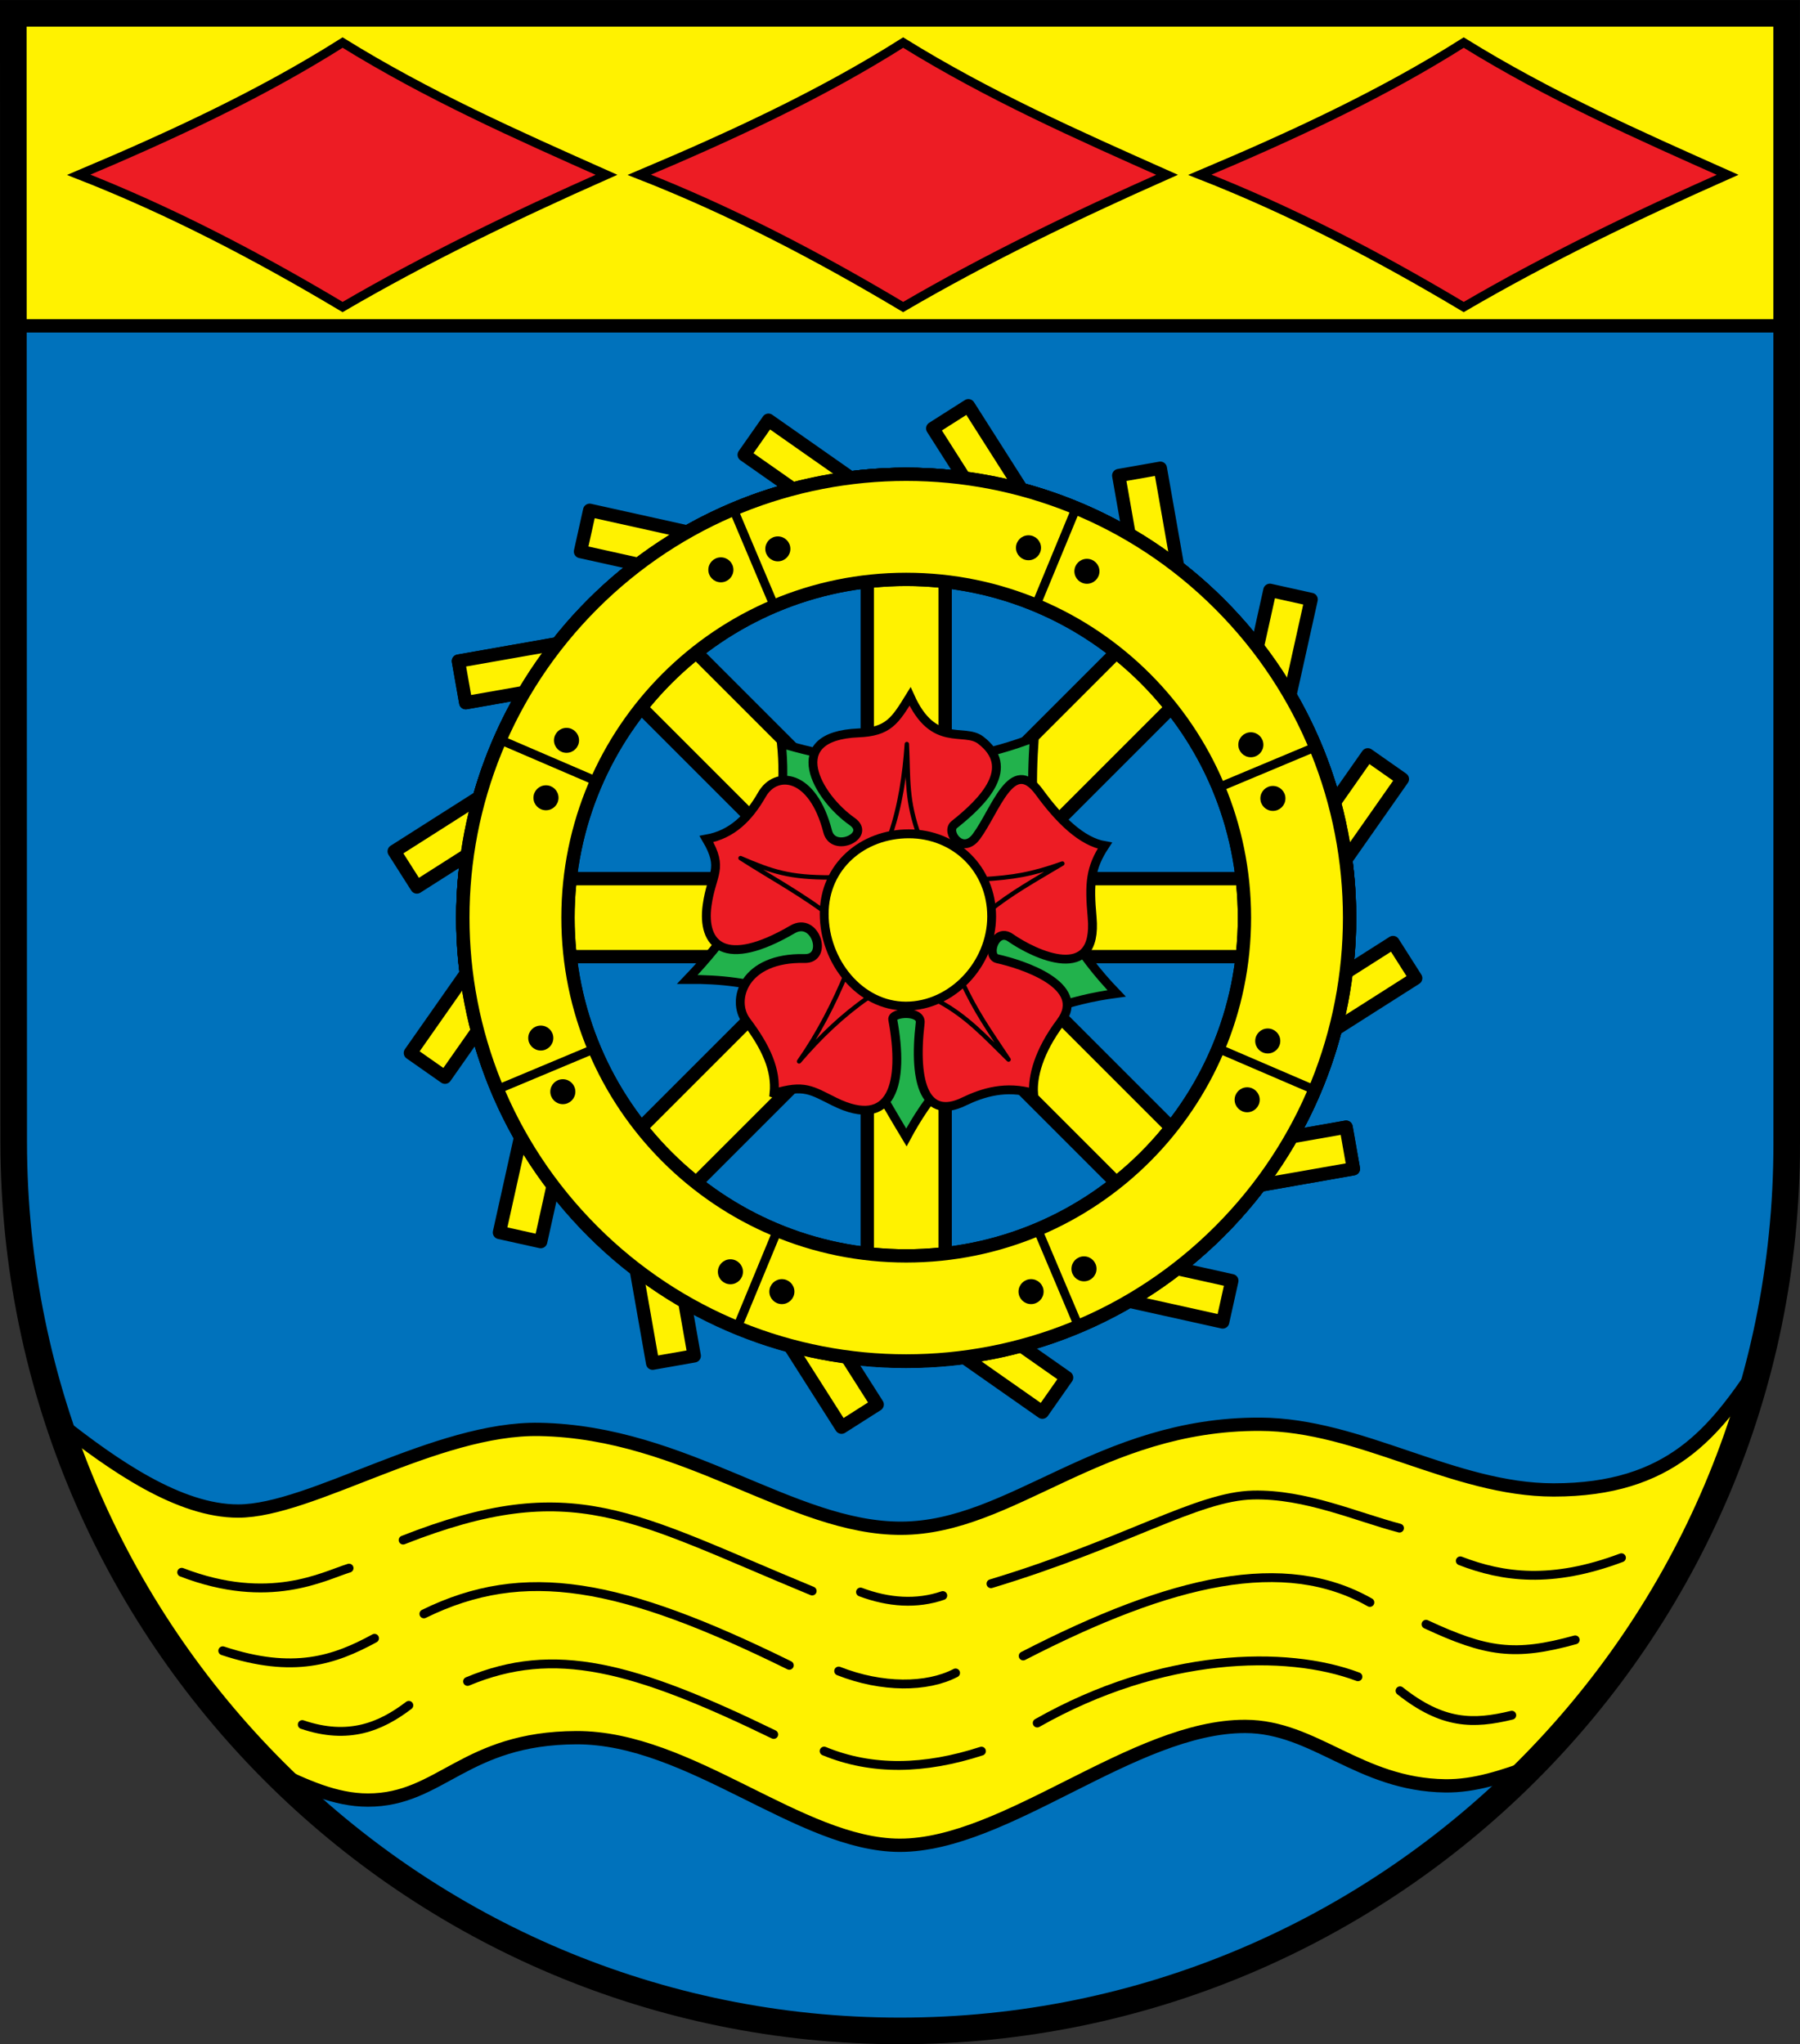 <?xml version="1.0" encoding="UTF-8" standalone="no"?>
<!-- Created with Inkscape (http://www.inkscape.org/) -->

<svg
   xmlns:dc="http://purl.org/dc/elements/1.1/"
   xmlns:cc="http://creativecommons.org/ns#"
   xmlns:rdf="http://www.w3.org/1999/02/22-rdf-syntax-ns#"
   xmlns:svg="http://www.w3.org/2000/svg"
   xmlns="http://www.w3.org/2000/svg"
   xmlns:sodipodi="http://sodipodi.sourceforge.net/DTD/sodipodi-0.dtd"
   xmlns:inkscape="http://www.inkscape.org/namespaces/inkscape"
   width="719.281"
   height="816.906"
   id="svg2"
   sodipodi:version="0.32"
   inkscape:version="0.48.2 r9819"
   sodipodi:docname="Gemeindewappen Willmenrod (fertig).svg"
   inkscape:output_extension="org.inkscape.output.svg.inkscape"
   version="1.0"
   style="display:inline">
  <rect width="100%" height="100%" fill="#333333" stroke="none"/>
  <defs
     id="defs4">
    <inkscape:perspective
       sodipodi:type="inkscape:persp3d"
       inkscape:vp_x="0 : 526.18109 : 1"
       inkscape:vp_y="0 : 1000 : 0"
       inkscape:vp_z="744.09448 : 526.18109 : 1"
       inkscape:persp3d-origin="372.04724 : 350.78739 : 1"
       id="perspective10" />
    <inkscape:perspective
       id="perspective2447"
       inkscape:persp3d-origin="372.04724 : 350.78739 : 1"
       inkscape:vp_z="744.09448 : 526.18109 : 1"
       inkscape:vp_y="0 : 1000 : 0"
       inkscape:vp_x="0 : 526.18109 : 1"
       sodipodi:type="inkscape:persp3d" />
    <inkscape:perspective
       id="perspective4411"
       inkscape:persp3d-origin="372.04724 : 350.78739 : 1"
       inkscape:vp_z="744.09448 : 526.18109 : 1"
       inkscape:vp_y="0 : 1000 : 0"
       inkscape:vp_x="0 : 526.18109 : 1"
       sodipodi:type="inkscape:persp3d" />
    <inkscape:perspective
       sodipodi:type="inkscape:persp3d"
       inkscape:vp_x="0 : 526.18109 : 1"
       inkscape:vp_y="0 : 1000 : 0"
       inkscape:vp_z="744.09448 : 526.18109 : 1"
       inkscape:persp3d-origin="372.04724 : 350.78739 : 1"
       id="perspective2393" />
    <inkscape:perspective
       sodipodi:type="inkscape:persp3d"
       inkscape:vp_x="0 : 526.18109 : 1"
       inkscape:vp_y="0 : 1000 : 0"
       inkscape:vp_z="744.09448 : 526.18109 : 1"
       inkscape:persp3d-origin="372.04724 : 350.78739 : 1"
       id="perspective2468" />
    <clipPath
       id="id0">
      <rect
         id="rect9"
         height="225.129"
         width="179.897"
         y="0"
         x="0" />
    </clipPath>
    <style
       id="style6"
       type="text/css">
   
    .str0 {stroke:#1F1A17;stroke-width:0.076;stroke-linecap:round;stroke-linejoin:round}
    .str7 {stroke:#0A0B0C;stroke-linecap:round;stroke-linejoin:round}
    .str6 {stroke:#1F1A17;stroke-linecap:round}
    .str5 {stroke:#1F1A17;stroke-linecap:round;stroke-linejoin:round}
    .str4 {stroke:#1F1A17;stroke-linecap:round;stroke-linejoin:round}
    .str2 {stroke:#1F1A17;stroke-width:2;stroke-linejoin:round}
    .str1 {stroke:#0A0B0C;stroke-width:2.5;stroke-linecap:round;stroke-linejoin:round}
    .str3 {stroke:#1F1A17;stroke-width:2.5}
    .fil3 {fill:none}
    .fil1 {fill:#00923F}
    .fil5 {fill:#1F1A17}
    .fil2 {fill:white}
    .fil4 {fill:blue}
    .fil0 {fill:#FFCC00}
   
  </style>
    <inkscape:perspective
       id="perspective48"
       inkscape:persp3d-origin="372.04724 : 350.78739 : 1"
       inkscape:vp_z="744.09448 : 526.18109 : 1"
       inkscape:vp_y="0 : 1000 : 0"
       inkscape:vp_x="0 : 526.18109 : 1"
       sodipodi:type="inkscape:persp3d" />
    <inkscape:perspective
       id="perspective2483"
       inkscape:persp3d-origin="372.04724 : 350.78739 : 1"
       inkscape:vp_z="744.09448 : 526.18109 : 1"
       inkscape:vp_y="0 : 1000 : 0"
       inkscape:vp_x="0 : 526.18109 : 1"
       sodipodi:type="inkscape:persp3d" />
    <inkscape:perspective
       id="perspective2502"
       inkscape:persp3d-origin="372.04724 : 350.78739 : 1"
       inkscape:vp_z="744.09448 : 526.18109 : 1"
       inkscape:vp_y="0 : 1000 : 0"
       inkscape:vp_x="0 : 526.18109 : 1"
       sodipodi:type="inkscape:persp3d" />
    <inkscape:perspective
       id="perspective2480"
       inkscape:persp3d-origin="372.04724 : 350.78739 : 1"
       inkscape:vp_z="744.09448 : 526.18109 : 1"
       inkscape:vp_y="0 : 1000 : 0"
       inkscape:vp_x="0 : 526.18109 : 1"
       sodipodi:type="inkscape:persp3d" />
    <inkscape:perspective
       id="perspective3328"
       inkscape:persp3d-origin="372.04724 : 350.78739 : 1"
       inkscape:vp_z="744.09448 : 526.18109 : 1"
       inkscape:vp_y="0 : 1000 : 0"
       inkscape:vp_x="0 : 526.18109 : 1"
       sodipodi:type="inkscape:persp3d" />
    <inkscape:perspective
       id="perspective2531"
       inkscape:persp3d-origin="372.04724 : 350.78739 : 1"
       inkscape:vp_z="744.09448 : 526.18109 : 1"
       inkscape:vp_y="0 : 1000 : 0"
       inkscape:vp_x="0 : 526.18109 : 1"
       sodipodi:type="inkscape:persp3d" />
    <style
       id="style15"
       type="text/css">
  .Rand2 { stroke: #202020; stroke-width:30; }
  .Rand4 { stroke: #202020; stroke-width:60; }
  .Rand6 { stroke: #202020; stroke-width:90; }
  .Gold4 { stroke: #ffef00; stroke-width:60; }
  .Schwarz { fill: #000000; }
  .Blau { fill: #0000ff; }
  .Gold { fill: #ffef00; }
  .Silber { fill: #ffffff; }
  </style>
    <clipPath
       id="clippath">
      <path
         id="path13"
         d="m 360,4140 c 0,1789.403 1450.597,3240 3240,3240 1789.403,0 3240,-1450.597 3240,-3240 l 0,-3870 -6480,0 0,3870 z"
         inkscape:connector-curvature="0" />
    </clipPath>
    <clipPath
       id="krone">
      <path
         d="m 3600,720 c -15,75 -30,150 -60,210 -30,60 -75,105 -135,135 -60,30 -135,45 -135,67 0,23 75,53 128,106 52,52 82,127 97,270 15,142 15,352 15,510 0,157 0,262 -15,330 -15,67 -45,97 -217,112 -173,15 -488,15 -660,15 -173,0 -203,0 -233,-15 -30,-15 -60,-45 -113,-112 -52,-68 -127,-173 -172,-240 -45,-68 -60,-98 -38,-158 23,-60 83,-150 113,-202 30,-53 30,-68 23,-68 -8,0 -23,15 -68,45 -45,30 -120,75 -180,97 -60,23 -105,23 -158,0 -52,-22 -112,-67 -164,-90 -53,-22 -98,-22 -90,0 7,23 67,68 164,150 98,83 233,203 353,353 120,150 225,330 315,495 90,165 165,315 202,405 38,90 38,120 53,135 15,15 45,15 157,0 113,-15 308,-45 458,-60 150,-15 255,-15 360,-15 105,0 210,0 360,15 150,15 345,45 458,60 112,15 142,15 157,0 15,-15 15,-45 53,-135 37,-90 112,-240 202,-405 90,-165 195,-345 315,-495 120,-150 255,-270 353,-353 97,-82 157,-127 164,-150 8,-22 -37,-22 -90,0 -52,23 -112,68 -164,90 -53,23 -98,23 -158,0 -60,-22 -135,-67 -180,-97 -45,-30 -60,-45 -68,-45 -7,0 -7,15 23,68 30,52 90,142 113,202 22,60 7,90 -38,158 -45,67 -120,172 -172,240 -53,67 -83,97 -113,112 -30,15 -60,15 -233,15 -172,0 -487,0 -660,-15 -172,-15 -202,-45 -217,-112 -15,-68 -15,-173 -15,-330 0,-158 0,-368 15,-510 15,-143 45,-218 97,-270 53,-53 128,-83 128,-106 0,-22 -75,-37 -135,-67 -60,-30 -105,-75 -135,-135 -30,-60 -45,-135 -60,-210 z"
         id="krone1c-1"
         inkscape:connector-curvature="0" />
    </clipPath>
    <inkscape:perspective
       id="perspective99"
       inkscape:persp3d-origin="219 : 160 : 1"
       inkscape:vp_z="438 : 240 : 1"
       inkscape:vp_y="0 : 1000 : 0"
       inkscape:vp_x="0 : 240 : 1"
       sodipodi:type="inkscape:persp3d" />
    <style
       id="style3521"
       type="text/css">
  .Rand2 { stroke: #202020; stroke-width:30; }
  .Rand4 { stroke: #202020; stroke-width:60; }
  .Rand6 { stroke: #202020; stroke-width:90; }
  .Gold4 { stroke: #ffef00; stroke-width:60; }
  .Schwarz { fill: #000000; }
  .Blau { fill: #0000ff; }
  .Gold { fill: #ffef00; }
  .Silber { fill: #ffffff; }
  </style>
    <clipPath
       id="clipPath3517">
      <path
         id="path3519"
         d="m 360,4140 c 0,1789.403 1450.597,3240 3240,3240 1789.403,0 3240,-1450.597 3240,-3240 l 0,-3870 -6480,0 0,3870 z"
         inkscape:connector-curvature="0" />
    </clipPath>
    <clipPath
       id="clipPath3513">
      <path
         d="m 3600,720 c -15,75 -30,150 -60,210 -30,60 -75,105 -135,135 -60,30 -135,45 -135,67 0,23 75,53 128,106 52,52 82,127 97,270 15,142 15,352 15,510 0,157 0,262 -15,330 -15,67 -45,97 -217,112 -173,15 -488,15 -660,15 -173,0 -203,0 -233,-15 -30,-15 -60,-45 -113,-112 -52,-68 -127,-173 -172,-240 -45,-68 -60,-98 -38,-158 23,-60 83,-150 113,-202 30,-53 30,-68 23,-68 -8,0 -23,15 -68,45 -45,30 -120,75 -180,97 -60,23 -105,23 -158,0 -52,-22 -112,-67 -164,-90 -53,-22 -98,-22 -90,0 7,23 67,68 164,150 98,83 233,203 353,353 120,150 225,330 315,495 90,165 165,315 202,405 38,90 38,120 53,135 15,15 45,15 157,0 113,-15 308,-45 458,-60 150,-15 255,-15 360,-15 105,0 210,0 360,15 150,15 345,45 458,60 112,15 142,15 157,0 15,-15 15,-45 53,-135 37,-90 112,-240 202,-405 90,-165 195,-345 315,-495 120,-150 255,-270 353,-353 97,-82 157,-127 164,-150 8,-22 -37,-22 -90,0 -52,23 -112,68 -164,90 -53,23 -98,23 -158,0 -60,-22 -135,-67 -180,-97 -45,-30 -60,-45 -68,-45 -7,0 -7,15 23,68 30,52 90,142 113,202 22,60 7,90 -38,158 -45,67 -120,172 -172,240 -53,67 -83,97 -113,112 -30,15 -60,15 -233,15 -172,0 -487,0 -660,-15 -172,-15 -202,-45 -217,-112 -15,-68 -15,-173 -15,-330 0,-158 0,-368 15,-510 15,-143 45,-218 97,-270 53,-53 128,-83 128,-106 0,-22 -75,-37 -135,-67 -60,-30 -105,-75 -135,-135 -30,-60 -45,-135 -60,-210 z"
         id="path3515"
         inkscape:connector-curvature="0" />
    </clipPath>
    <inkscape:perspective
       id="perspective3511"
       inkscape:persp3d-origin="219 : 160 : 1"
       inkscape:vp_z="438 : 240 : 1"
       inkscape:vp_y="0 : 1000 : 0"
       inkscape:vp_x="0 : 240 : 1"
       sodipodi:type="inkscape:persp3d" />
    <inkscape:perspective
       id="perspective2748"
       inkscape:persp3d-origin="372.04724 : 350.78739 : 1"
       inkscape:vp_z="744.09448 : 526.18109 : 1"
       inkscape:vp_y="0 : 1000 : 0"
       inkscape:vp_x="0 : 526.18109 : 1"
       sodipodi:type="inkscape:persp3d" />
    <inkscape:perspective
       id="perspective2621"
       inkscape:persp3d-origin="372.04724 : 350.78739 : 1"
       inkscape:vp_z="744.09448 : 526.18109 : 1"
       inkscape:vp_y="0 : 1000 : 0"
       inkscape:vp_x="0 : 526.18109 : 1"
       sodipodi:type="inkscape:persp3d" />
    <inkscape:perspective
       id="perspective3295"
       inkscape:persp3d-origin="372.04724 : 350.78739 : 1"
       inkscape:vp_z="744.09448 : 526.18109 : 1"
       inkscape:vp_y="0 : 1000 : 0"
       inkscape:vp_x="0 : 526.18109 : 1"
       sodipodi:type="inkscape:persp3d" />
    <inkscape:perspective
       id="perspective3282"
       inkscape:persp3d-origin="372.04724 : 350.78739 : 1"
       inkscape:vp_z="744.09448 : 526.18109 : 1"
       inkscape:vp_y="0 : 1000 : 0"
       inkscape:vp_x="0 : 526.18109 : 1"
       sodipodi:type="inkscape:persp3d" />
  </defs>
  <sodipodi:namedview
     id="base"
     pagecolor="#ffffff"
     bordercolor="#666666"
     borderopacity="1.0"
     inkscape:pageopacity="0.0"
     inkscape:pageshadow="2"
     inkscape:zoom="0.60183554"
     inkscape:cx="952.67764"
     inkscape:cy="413.34927"
     inkscape:document-units="px"
     inkscape:current-layer="layer4"
     showgrid="true"
     inkscape:window-width="1920"
     inkscape:window-height="1032"
     inkscape:window-x="-4"
     inkscape:window-y="-4"
     inkscape:snap-global="false"
     showguides="true"
     inkscape:guide-bbox="true"
     objecttolerance="20"
     gridtolerance="20"
     guidetolerance="20"
     inkscape:snap-intersection-grid-guide="false"
     inkscape:snap-center="true"
     inkscape:window-maximized="1"
     units="mm"
     fit-margin-top="0"
     fit-margin-left="0"
     fit-margin-right="0"
     fit-margin-bottom="0" />
  <g
     inkscape:groupmode="layer"
     id="layer5"
     inkscape:label="Schildfüllung"
     style="display:inline"
     transform="translate(5.312,-72.625)" />
  <g
     inkscape:groupmode="layer"
     id="layer3"
     inkscape:label="Ebene 1"
     style="display:inline"
     transform="translate(-44.486,-114.193)">
    <path
       id="path3364"
       style="fill:#ff0000;fill-opacity:1;fill-rule:nonzero;stroke:none;display:inline"
       d=""
       sodipodi:nodetypes="cc"
       inkscape:connector-curvature="0" />
    <path
       style="fill:none;stroke:#000000;stroke-width:3.543;stroke-linecap:round;stroke-linejoin:round;stroke-miterlimit:4;stroke-opacity:1;stroke-dasharray:none;display:inline"
       id="path3329"
       sodipodi:nodetypes="cc"
       d=""
       inkscape:connector-curvature="0" />
    <path
       style="fill:none;stroke:#ff0000;stroke-width:1.772;stroke-linecap:round;stroke-linejoin:round;stroke-miterlimit:4;stroke-opacity:1;stroke-dasharray:none;display:inline"
       id="path3430"
       sodipodi:nodetypes="cc"
       d=""
       inkscape:connector-curvature="0" />
    <path
       style="fill:none;stroke:#00ff00;stroke-width:3.543;stroke-linecap:round;stroke-linejoin:round;stroke-miterlimit:4;stroke-opacity:1;stroke-dasharray:none;display:inline"
       id="path3460"
       sodipodi:nodetypes="cz"
       d=""
       inkscape:connector-curvature="0" />
    <path
       style="fill:none;stroke:#00ff00;stroke-width:3.543;stroke-linecap:round;stroke-linejoin:round;stroke-miterlimit:4;stroke-opacity:1;stroke-dasharray:none;display:inline"
       id="path3497"
       sodipodi:nodetypes="cc"
       d=""
       inkscape:connector-curvature="0" />
    <path
       style="fill:none;stroke:#00ff00;stroke-width:3.543;stroke-linecap:round;stroke-linejoin:round;stroke-miterlimit:4;stroke-opacity:1;stroke-dasharray:none;display:inline"
       id="path3499"
       sodipodi:nodetypes="cc"
       d=""
       inkscape:connector-curvature="0" />
    <path
       style="fill:none;stroke:#00ff00;stroke-width:3.543;stroke-linecap:round;stroke-linejoin:round;stroke-miterlimit:4;stroke-opacity:1;stroke-dasharray:none;display:inline"
       id="path3501"
       sodipodi:nodetypes="cc"
       d=""
       inkscape:connector-curvature="0" />
    <path
       style="fill:none;stroke:#00ff00;stroke-width:3.543;stroke-linecap:round;stroke-linejoin:round;stroke-miterlimit:4;stroke-opacity:1;stroke-dasharray:none;display:inline"
       id="path3503"
       sodipodi:nodetypes="cc"
       d=""
       inkscape:connector-curvature="0" />
    <path
       style="fill:none;stroke:#00ff00;stroke-width:3.543;stroke-linecap:round;stroke-linejoin:round;stroke-miterlimit:4;stroke-opacity:1;stroke-dasharray:none;display:inline"
       id="path3505"
       sodipodi:nodetypes="cc"
       d=""
       inkscape:connector-curvature="0" />
    <path
       style="fill:none;stroke:#00ff00;stroke-width:3.543;stroke-linecap:round;stroke-linejoin:round;stroke-miterlimit:4;stroke-opacity:1;stroke-dasharray:none;display:inline"
       id="path3507"
       sodipodi:nodetypes="cc"
       d=""
       inkscape:connector-curvature="0" />
    <path
       style="fill:none;stroke:#00ff00;stroke-width:3.543;stroke-linecap:round;stroke-linejoin:round;stroke-miterlimit:4;stroke-opacity:1;stroke-dasharray:none;display:inline"
       id="path3509"
       sodipodi:nodetypes="cc"
       d=""
       inkscape:connector-curvature="0" />
    <path
       style="fill:none;stroke:#00ff00;stroke-width:3.543;stroke-linecap:round;stroke-linejoin:round;stroke-miterlimit:4;stroke-opacity:1;stroke-dasharray:none;display:inline"
       id="path3511"
       sodipodi:nodetypes="cc"
       d=""
       inkscape:connector-curvature="0" />
    <path
       style="fill:none;stroke:#00ff00;stroke-width:3.543;stroke-linecap:round;stroke-linejoin:round;stroke-miterlimit:4;stroke-opacity:1;stroke-dasharray:none;display:inline"
       id="path3513"
       sodipodi:nodetypes="cc"
       d=""
       inkscape:connector-curvature="0" />
    <path
       style="fill:none;stroke:#00ff00;stroke-width:3.543;stroke-linecap:round;stroke-linejoin:round;stroke-miterlimit:4;stroke-opacity:1;stroke-dasharray:none;display:inline"
       id="path3516"
       sodipodi:nodetypes="cc"
       d=""
       inkscape:connector-curvature="0" />
    <path
       style="fill:none;stroke:#00ff00;stroke-width:3.543;stroke-linecap:round;stroke-linejoin:round;stroke-miterlimit:4;stroke-opacity:1;stroke-dasharray:none;display:inline"
       id="path3518"
       sodipodi:nodetypes="cc"
       d=""
       inkscape:connector-curvature="0" />
    <path
       style="fill:none;stroke:#00ff00;stroke-width:3.543;stroke-linecap:round;stroke-linejoin:round;stroke-miterlimit:4;stroke-opacity:1;stroke-dasharray:none;display:inline"
       id="path3520"
       sodipodi:nodetypes="cc"
       d=""
       inkscape:connector-curvature="0" />
    <path
       style="fill:none;stroke:#00ff00;stroke-width:3.543;stroke-linecap:round;stroke-linejoin:round;stroke-miterlimit:4;stroke-opacity:1;stroke-dasharray:none;display:inline"
       id="path3522"
       sodipodi:nodetypes="cc"
       d=""
       inkscape:connector-curvature="0" />
    <path
       style="fill:none;stroke:#00ff00;stroke-width:3.543;stroke-linecap:round;stroke-linejoin:round;stroke-miterlimit:4;stroke-opacity:1;stroke-dasharray:none;display:inline"
       id="path3524"
       sodipodi:nodetypes="cc"
       d=""
       inkscape:connector-curvature="0" />
    <path
       style="fill:none;stroke:#00ff00;stroke-width:3.543;stroke-linecap:round;stroke-linejoin:round;stroke-miterlimit:4;stroke-opacity:1;stroke-dasharray:none;display:inline"
       id="path3526"
       sodipodi:nodetypes="cc"
       d=""
       inkscape:connector-curvature="0" />
    <path
       style="fill:none;stroke:#00ff00;stroke-width:3.543;stroke-linecap:round;stroke-linejoin:round;stroke-miterlimit:4;stroke-opacity:1;stroke-dasharray:none;display:inline"
       id="path3528"
       sodipodi:nodetypes="cc"
       d=""
       inkscape:connector-curvature="0" />
    <path
       style="fill:none;stroke:#000000;stroke-width:2.48;stroke-linecap:round;stroke-linejoin:round;stroke-miterlimit:4;stroke-opacity:1;stroke-dasharray:none;display:inline"
       id="path3477"
       sodipodi:nodetypes="cc"
       d=""
       inkscape:connector-curvature="0" />
  </g>
  <g
     inkscape:groupmode="layer"
     id="layer6"
     inkscape:label="Ebene"
     style="display:inline"
     transform="translate(5.312,-72.625)" />
  <g
     inkscape:groupmode="layer"
     id="layer4"
     inkscape:label="Rahmen"
     style="display:inline"
     transform="translate(5.312,-72.625)">
    <g
       id="g4130">
      <path
         inkscape:connector-curvature="0"
         id="path3833"
         d="m 0,202.844 0,326.875 C -1.3661153e-5,726.656 158.842,884.062 354.344,884.062 c 195.501,0 354.37,-159.462 354.344,-354.344 l -0.031,-326.875 -708.656,0 z"
         style="fill:#0072bc;fill-opacity:1;fill-rule:nonzero;stroke:none;display:inline" />
      <path
         inkscape:connector-curvature="0"
         id="path3264"
         d="m 0,202.844 708.656,0 L 708.625,77.938 0,77.938 0,202.844 z"
         style="fill:#fff200;fill-opacity:1;fill-rule:nonzero;stroke:none;display:inline" />
      <path
         sodipodi:nodetypes="ccccc"
         inkscape:connector-curvature="0"
         id="path3839"
         d="m 75.958,184.044 c 37.116,-15.644 73.146,-32.374 105.435,-52.845 34.086,21.146 69.77,36.965 105.435,52.845 -37.056,16.421 -72.689,33.73 -105.435,52.845 C 147.451,216.629 112.596,198.376 75.958,184.044 z"
         style="fill:#ed1c24;fill-opacity:1;stroke:#000000;stroke-width:3.543;stroke-linecap:butt;stroke-linejoin:miter;stroke-miterlimit:4;stroke-opacity:1;stroke-dasharray:none;display:inline"
         transform="translate(-49.798,-41.568)" />
      <path
         style="fill:#ed1c24;fill-opacity:1;stroke:#000000;stroke-width:3.543;stroke-linecap:butt;stroke-linejoin:miter;stroke-miterlimit:4;stroke-opacity:1;stroke-dasharray:none;display:inline"
         d="m 299.958,184.044 c 37.116,-15.644 73.146,-32.374 105.435,-52.845 34.086,21.146 69.77,36.965 105.435,52.845 -37.056,16.421 -72.689,33.73 -105.435,52.845 -33.943,-20.259 -68.798,-38.512 -105.435,-52.845 z"
         id="path3841"
         inkscape:connector-curvature="0"
         sodipodi:nodetypes="ccccc"
         transform="translate(-49.798,-41.568)" />
      <path
         sodipodi:nodetypes="ccccc"
         inkscape:connector-curvature="0"
         id="path3843"
         d="m 523.958,184.044 c 37.116,-15.644 73.146,-32.374 105.435,-52.845 34.086,21.146 69.77,36.965 105.435,52.845 -37.056,16.421 -72.689,33.73 -105.435,52.845 -33.943,-20.259 -68.798,-38.512 -105.435,-52.845 z"
         style="fill:#ed1c24;fill-opacity:1;stroke:#000000;stroke-width:3.543;stroke-linecap:butt;stroke-linejoin:miter;stroke-miterlimit:4;stroke-opacity:1;stroke-dasharray:none;display:inline"
         transform="translate(-49.798,-41.568)" />
      <path
         inkscape:connector-curvature="0"
         id="rect3845"
         d="m 697.562,618.281 c -17.785,26.542 -35.151,49.751 -82.031,49.75 -40.084,-6.7e-4 -77.291,-26.116 -117.375,-26.25 -64.116,-0.214 -99.146,41.418 -143.312,41.562 -43.768,0.143 -86.075,-38.386 -144.531,-39.5 -41.229,-0.786 -91.345,32.611 -120.438,32.625 -23.564,0.012 -49.538,-18.019 -71.75,-35.531 17.591,53.205 47.354,100.736 85.938,139.375 12.257,5.912 24.571,11.658 37.656,11.656 29.132,-0.004 38.467,-24.785 83.312,-24.938 45.386,-0.155 89.383,42.951 129.188,43 42.517,0.052 93.563,-47.643 138.125,-47.5 27.768,0.089 45.477,23.28 79.844,23.75 11.863,0.162 23.244,-3.767 34.625,-7.875 43.1,-43.754 74.966,-98.684 90.75,-160.125 z"
         style="fill:#fff200;fill-opacity:1;stroke:#000000;stroke-width:5.315;stroke-linecap:round;stroke-linejoin:round;stroke-miterlimit:4;stroke-opacity:1;stroke-dasharray:none;display:inline" />
      <path
         sodipodi:nodetypes="cc"
         inkscape:connector-curvature="0"
         id="path3851"
         d="m 117.093,742.505 c 35.101,13.5 56.702,1.454 66.879,-1.662"
         style="fill:none;stroke:#000000;stroke-width:3.543;stroke-linecap:round;stroke-linejoin:miter;stroke-miterlimit:4;stroke-opacity:1;stroke-dasharray:none;display:inline"
         transform="translate(-49.798,-41.568)" />
      <path
         sodipodi:nodetypes="cc"
         style="fill:none;stroke:#000000;stroke-width:3.543;stroke-linecap:round;stroke-linejoin:miter;stroke-miterlimit:4;stroke-opacity:1;stroke-dasharray:none;display:inline"
         d="m 133.501,773.867 c 28.247,9.346 44.655,3.739 60.648,-4.985"
         id="path3853"
         inkscape:connector-curvature="0"
         transform="translate(-49.798,-41.568)" />
      <path
         sodipodi:nodetypes="cc"
         inkscape:connector-curvature="0"
         id="path3855"
         d="m 165.278,803.36 c 18.438,6.255 31.286,0.901 42.578,-7.685"
         style="fill:none;stroke:#000000;stroke-width:3.543;stroke-linecap:round;stroke-linejoin:miter;stroke-miterlimit:4;stroke-opacity:1;stroke-dasharray:none;display:inline"
         transform="translate(-49.798,-41.568)" />
      <path
         sodipodi:nodetypes="cc"
         style="fill:none;stroke:#000000;stroke-width:3.543;stroke-linecap:round;stroke-linejoin:miter;stroke-miterlimit:4;stroke-opacity:1;stroke-dasharray:none;display:inline"
         d="m 231.326,786.122 c 34.628,-14.463 66.066,-6.133 122.334,21.185"
         id="path3857"
         inkscape:connector-curvature="0"
         transform="translate(-49.798,-41.568)" />
      <path
         sodipodi:nodetypes="cc"
         inkscape:connector-curvature="0"
         id="path3859"
         d="m 213.88,759.121 c 40.248,-19.753 78.787,-12.536 146.012,20.562"
         style="fill:none;stroke:#000000;stroke-width:3.543;stroke-linecap:round;stroke-linejoin:miter;stroke-miterlimit:4;stroke-opacity:1;stroke-dasharray:none;display:inline"
         transform="translate(-49.798,-41.568)" />
      <path
         sodipodi:nodetypes="cc"
         style="fill:none;stroke:#000000;stroke-width:3.543;stroke-linecap:round;stroke-linejoin:miter;stroke-miterlimit:4;stroke-opacity:1;stroke-dasharray:none;display:inline"
         d="m 205.572,729.628 c 68.125,-26.793 91.387,-9.346 163.458,20.354"
         id="path3861"
         inkscape:connector-curvature="0"
         transform="translate(-49.798,-41.568)" />
      <path
         sodipodi:nodetypes="cc"
         inkscape:connector-curvature="0"
         id="path3863"
         d="m 388.346,750.397 c 11.28,4.237 22.474,4.977 32.877,1.408"
         style="fill:none;stroke:#000000;stroke-width:3.543;stroke-linecap:round;stroke-linejoin:miter;stroke-miterlimit:4;stroke-opacity:1;stroke-dasharray:none;display:inline"
         transform="translate(-49.798,-41.568)" />
      <path
         sodipodi:nodetypes="cc"
         style="fill:none;stroke:#000000;stroke-width:3.543;stroke-linecap:round;stroke-linejoin:miter;stroke-miterlimit:4;stroke-opacity:1;stroke-dasharray:none;display:inline"
         d="m 379.623,781.968 c 17.309,6.823 35.274,6.714 46.708,0.76"
         id="path3865"
         inkscape:connector-curvature="0"
         transform="translate(-49.798,-41.568)" />
      <path
         sodipodi:nodetypes="cc"
         inkscape:connector-curvature="0"
         id="path3867"
         d="m 373.807,813.953 c 19.131,7.912 40.209,7.384 62.863,0.025"
         style="fill:none;stroke:#000000;stroke-width:3.543;stroke-linecap:round;stroke-linejoin:miter;stroke-miterlimit:4;stroke-opacity:1;stroke-dasharray:none;display:inline"
         transform="translate(-49.798,-41.568)" />
      <path
         sodipodi:nodetypes="csc"
         style="fill:none;stroke:#000000;stroke-width:3.543;stroke-linecap:round;stroke-linejoin:miter;stroke-miterlimit:4;stroke-opacity:1;stroke-dasharray:none;display:inline"
         d="m 440.478,747.074 c 54.243,-16.417 82.348,-34.918 104.71,-35.445 20.953,-0.494 41.455,8.742 58.54,13.222"
         id="path3869"
         inkscape:connector-curvature="0"
         transform="translate(-49.798,-41.568)" />
      <path
         sodipodi:nodetypes="cc"
         inkscape:connector-curvature="0"
         id="path3871"
         d="m 453.356,775.944 c 59.702,-30.757 104.511,-40.747 138.535,-21.393"
         style="fill:none;stroke:#000000;stroke-width:3.543;stroke-linecap:round;stroke-linejoin:miter;stroke-miterlimit:4;stroke-opacity:1;stroke-dasharray:none;display:inline"
         transform="translate(-49.798,-41.568)" />
      <path
         sodipodi:nodetypes="cc"
         style="fill:none;stroke:#000000;stroke-width:3.543;stroke-linecap:round;stroke-linejoin:miter;stroke-miterlimit:4;stroke-opacity:1;stroke-dasharray:none;display:inline"
         d="m 458.963,802.737 c 49.763,-28.241 99.579,-29.272 128.15,-18.485"
         id="path3873"
         inkscape:connector-curvature="0"
         transform="translate(-49.798,-41.568)" />
      <path
         sodipodi:nodetypes="cc"
         inkscape:connector-curvature="0"
         id="path3875"
         d="m 628.029,737.936 c 16.975,6.539 36.414,9.26 64.386,-1.246"
         style="fill:none;stroke:#000000;stroke-width:3.543;stroke-linecap:round;stroke-linejoin:miter;stroke-miterlimit:4;stroke-opacity:1;stroke-dasharray:none;display:inline"
         transform="translate(-49.798,-41.568)" />
      <path
         sodipodi:nodetypes="cc"
         style="fill:none;stroke:#000000;stroke-width:3.543;stroke-linecap:round;stroke-linejoin:miter;stroke-miterlimit:4;stroke-opacity:1;stroke-dasharray:none;display:inline"
         d="m 614.321,763.275 c 24.185,11.235 35.494,12.926 59.609,6.231"
         id="path3877"
         inkscape:connector-curvature="0"
         transform="translate(-49.798,-41.568)" />
      <path
         sodipodi:nodetypes="cc"
         inkscape:connector-curvature="0"
         id="path3879"
         d="m 603.937,789.86 c 17.097,13.536 29.295,13.485 44.655,9.762"
         style="fill:none;stroke:#000000;stroke-width:3.543;stroke-linecap:round;stroke-linejoin:miter;stroke-miterlimit:4;stroke-opacity:1;stroke-dasharray:none;display:inline"
         transform="translate(-49.798,-41.568)" />
      <path
         transform="matrix(4,0,0,4,-174.692,-758.305)"
         d="m 177.165,299.409 c 0,24.461 -19.83,44.291 -44.291,44.291 -24.461,0 -44.291,-19.83 -44.291,-44.291 0,-24.461 19.83,-44.291 44.291,-44.291 24.461,0 44.291,19.83 44.291,44.291 z"
         sodipodi:ry="44.29134"
         sodipodi:rx="44.29134"
         sodipodi:cy="299.40942"
         sodipodi:cx="132.87401"
         id="path3881"
         style="fill:none;stroke:#000000;stroke-width:1.329;stroke-linecap:round;stroke-linejoin:round;stroke-miterlimit:4;stroke-opacity:1;stroke-dasharray:none;display:inline"
         sodipodi:type="arc" />
      <path
         inkscape:connector-curvature="0"
         id="rect3885"
         d="m 341.25,281.906 0,119.844 -84.75,-84.75 -22.031,22 84.75,84.75 -119.844,0 0,31.156 119.844,0 -84.75,84.75 22.031,22 84.75,-84.75 0,119.875 31.125,0 0,-119.875 84.75,84.75 22,-22 -84.75,-84.75 119.875,0 0,-31.156 -119.875,0 84.75,-84.75 -22,-22 -84.75,84.75 0,-119.844 -31.125,0 z"
         style="fill:#fff200;fill-opacity:1;stroke:#000000;stroke-width:5.315;stroke-linecap:round;stroke-linejoin:round;stroke-miterlimit:4;stroke-opacity:1;stroke-dasharray:none;display:inline" />
      <path
         sodipodi:type="arc"
         style="fill:none;stroke:#000000;stroke-width:1.329;stroke-linecap:round;stroke-linejoin:round;stroke-miterlimit:4;stroke-opacity:1;stroke-dasharray:none;display:inline"
         id="path3887"
         sodipodi:cx="132.87401"
         sodipodi:cy="299.40942"
         sodipodi:rx="44.29134"
         sodipodi:ry="44.29134"
         d="m 177.165,299.409 c 0,24.461 -19.83,44.291 -44.291,44.291 -24.461,0 -44.291,-19.83 -44.291,-44.291 0,-24.461 19.83,-44.291 44.291,-44.291 24.461,0 44.291,19.83 44.291,44.291 z"
         transform="matrix(0,-4,4,0,-840.834,970.829)" />
      <path
         transform="matrix(-2.828,-2.828,2.828,-2.828,-114.229,1662.015)"
         d="m 177.165,299.409 c 0,24.461 -19.83,44.291 -44.291,44.291 -24.461,0 -44.291,-19.83 -44.291,-44.291 0,-24.461 19.83,-44.291 44.291,-44.291 24.461,0 44.291,19.83 44.291,44.291 z"
         sodipodi:ry="44.29134"
         sodipodi:rx="44.29134"
         sodipodi:cy="299.40942"
         sodipodi:cx="132.87401"
         id="path3891"
         style="fill:none;stroke:#000000;stroke-width:1.329;stroke-linecap:round;stroke-linejoin:round;stroke-miterlimit:4;stroke-opacity:1;stroke-dasharray:none;display:inline"
         sodipodi:type="arc" />
      <g
         style="fill:#fff200;fill-opacity:1;stroke:#000000;display:inline"
         id="g3907"
         transform="translate(-49.798,-41.568)">
        <rect
           style="fill:#fff200;fill-opacity:1;stroke:#000000;stroke-width:5.315;stroke-linecap:round;stroke-linejoin:round;stroke-miterlimit:4;stroke-opacity:1;stroke-dasharray:none"
           id="rect3900"
           width="53.459"
           height="16.88"
           x="449.757"
           y="29.251"
           transform="matrix(0.819,0.574,-0.574,0.819,0,0)" />
        <rect
           transform="matrix(0.819,0.574,-0.574,0.819,0,0)"
           y="274.135"
           x="713.399"
           height="16.88"
           width="53.459"
           id="rect3902"
           style="fill:#fff200;fill-opacity:1;stroke:#000000;stroke-width:5.315;stroke-linecap:round;stroke-linejoin:round;stroke-miterlimit:4;stroke-opacity:1;stroke-dasharray:none" />
      </g>
      <g
         style="fill:#fff200;fill-opacity:1;stroke:#000000;display:inline"
         transform="matrix(0,-1,1,0,-123.435,844.964)"
         id="g3911">
        <rect
           transform="matrix(0.819,0.574,-0.574,0.819,0,0)"
           y="29.251"
           x="449.757"
           height="16.88"
           width="53.459"
           id="rect3913"
           style="fill:#fff200;fill-opacity:1;stroke:#000000;stroke-width:5.315;stroke-linecap:round;stroke-linejoin:round;stroke-miterlimit:4;stroke-opacity:1;stroke-dasharray:none" />
        <rect
           style="fill:#fff200;fill-opacity:1;stroke:#000000;stroke-width:5.315;stroke-linecap:round;stroke-linejoin:round;stroke-miterlimit:4;stroke-opacity:1;stroke-dasharray:none"
           id="rect3915"
           width="53.459"
           height="16.88"
           x="713.399"
           y="274.135"
           transform="matrix(0.819,0.574,-0.574,0.819,0,0)" />
      </g>
      <g
         style="fill:#fff200;fill-opacity:1;stroke:#000000;display:inline"
         id="g3917"
         transform="matrix(-0.707,-0.707,0.707,-0.707,304.58,1065.39)">
        <rect
           style="fill:#fff200;fill-opacity:1;stroke:#000000;stroke-width:5.315;stroke-linecap:round;stroke-linejoin:round;stroke-miterlimit:4;stroke-opacity:1;stroke-dasharray:none"
           id="rect3919"
           width="53.459"
           height="16.88"
           x="449.757"
           y="29.251"
           transform="matrix(0.819,0.574,-0.574,0.819,0,0)" />
        <rect
           transform="matrix(0.819,0.574,-0.574,0.819,0,0)"
           y="274.135"
           x="713.399"
           height="16.88"
           width="53.459"
           id="rect3921"
           style="fill:#fff200;fill-opacity:1;stroke:#000000;stroke-width:5.315;stroke-linecap:round;stroke-linejoin:round;stroke-miterlimit:4;stroke-opacity:1;stroke-dasharray:none" />
      </g>
      <g
         style="stroke:#000000;display:inline"
         transform="matrix(-0.707,0.707,-0.707,-0.707,983.522,490.586)"
         id="g3923">
        <rect
           transform="matrix(0.819,0.574,-0.574,0.819,0,0)"
           y="29.251"
           x="449.757"
           height="16.88"
           width="53.459"
           id="rect3925"
           style="fill:none;stroke:#000000;stroke-width:5.315;stroke-linecap:round;stroke-linejoin:round;stroke-miterlimit:4;stroke-opacity:1;stroke-dasharray:none" />
        <rect
           style="fill:none;stroke:#000000;stroke-width:5.315;stroke-linecap:round;stroke-linejoin:round;stroke-miterlimit:4;stroke-opacity:1;stroke-dasharray:none"
           id="rect3927"
           width="53.459"
           height="16.88"
           x="713.399"
           y="274.135"
           transform="matrix(0.819,0.574,-0.574,0.819,0,0)" />
      </g>
      <g
         style="fill:#fff200;fill-opacity:1;stroke:#000000;display:inline"
         id="g3929"
         transform="matrix(-0.707,0.707,-0.707,-0.707,983.522,490.586)">
        <rect
           style="fill:#fff200;fill-opacity:1;stroke:#000000;stroke-width:5.315;stroke-linecap:round;stroke-linejoin:round;stroke-miterlimit:4;stroke-opacity:1;stroke-dasharray:none"
           id="rect3931"
           width="53.459"
           height="16.88"
           x="449.757"
           y="29.251"
           transform="matrix(0.819,0.574,-0.574,0.819,0,0)" />
        <rect
           transform="matrix(0.819,0.574,-0.574,0.819,0,0)"
           y="274.135"
           x="713.399"
           height="16.88"
           width="53.459"
           id="rect3933"
           style="fill:#fff200;fill-opacity:1;stroke:#000000;stroke-width:5.315;stroke-linecap:round;stroke-linejoin:round;stroke-miterlimit:4;stroke-opacity:1;stroke-dasharray:none" />
      </g>
      <g
         style="fill:#fff200;fill-opacity:1;stroke:#000000;display:inline"
         transform="matrix(-0.383,0.924,-0.924,-0.383,955.73,246.728)"
         id="g3935">
        <rect
           transform="matrix(0.819,0.574,-0.574,0.819,0,0)"
           y="29.251"
           x="449.757"
           height="16.88"
           width="53.459"
           id="rect3937"
           style="fill:#fff200;fill-opacity:1;stroke:#000000;stroke-width:5.315;stroke-linecap:round;stroke-linejoin:round;stroke-miterlimit:4;stroke-opacity:1;stroke-dasharray:none" />
        <rect
           style="fill:#fff200;fill-opacity:1;stroke:#000000;stroke-width:5.315;stroke-linecap:round;stroke-linejoin:round;stroke-miterlimit:4;stroke-opacity:1;stroke-dasharray:none"
           id="rect3939"
           width="53.459"
           height="16.88"
           x="713.399"
           y="274.135"
           transform="matrix(0.819,0.574,-0.574,0.819,0,0)" />
      </g>
      <g
         style="fill:#fff200;fill-opacity:1;stroke:#000000;display:inline"
         id="g3941"
         transform="matrix(0.383,0.924,-0.924,0.383,644.649,-120.712)">
        <rect
           style="fill:#fff200;fill-opacity:1;stroke:#000000;stroke-width:5.315;stroke-linecap:round;stroke-linejoin:round;stroke-miterlimit:4;stroke-opacity:1;stroke-dasharray:none"
           id="rect3943"
           width="53.459"
           height="16.88"
           x="449.757"
           y="29.251"
           transform="matrix(0.819,0.574,-0.574,0.819,0,0)" />
        <rect
           transform="matrix(0.819,0.574,-0.574,0.819,0,0)"
           y="274.135"
           x="713.399"
           height="16.88"
           width="53.459"
           id="rect3945"
           style="fill:#fff200;fill-opacity:1;stroke:#000000;stroke-width:5.315;stroke-linecap:round;stroke-linejoin:round;stroke-miterlimit:4;stroke-opacity:1;stroke-dasharray:none" />
      </g>
      <g
         style="fill:#fff200;fill-opacity:1;stroke:#000000;display:inline"
         transform="matrix(0.924,0.383,-0.383,0.924,164.861,-160.564)"
         id="g3947">
        <rect
           transform="matrix(0.819,0.574,-0.574,0.819,0,0)"
           y="29.251"
           x="449.757"
           height="16.88"
           width="53.459"
           id="rect3949"
           style="fill:#fff200;fill-opacity:1;stroke:#000000;stroke-width:5.315;stroke-linecap:round;stroke-linejoin:round;stroke-miterlimit:4;stroke-opacity:1;stroke-dasharray:none" />
        <rect
           style="fill:#fff200;fill-opacity:1;stroke:#000000;stroke-width:5.315;stroke-linecap:round;stroke-linejoin:round;stroke-miterlimit:4;stroke-opacity:1;stroke-dasharray:none"
           id="rect3951"
           width="53.459"
           height="16.88"
           x="713.399"
           y="274.135"
           transform="matrix(0.819,0.574,-0.574,0.819,0,0)" />
      </g>
      <g
         style="fill:#fff200;fill-opacity:1;stroke:#000000;display:inline"
         id="g3953"
         transform="matrix(0.924,-0.383,0.383,0.924,-202.58,150.517)">
        <rect
           style="fill:#fff200;fill-opacity:1;stroke:#000000;stroke-width:5.315;stroke-linecap:round;stroke-linejoin:round;stroke-miterlimit:4;stroke-opacity:1;stroke-dasharray:none"
           id="rect3955"
           width="53.459"
           height="16.88"
           x="449.757"
           y="29.251"
           transform="matrix(0.819,0.574,-0.574,0.819,0,0)" />
        <rect
           transform="matrix(0.819,0.574,-0.574,0.819,0,0)"
           y="274.135"
           x="713.399"
           height="16.88"
           width="53.459"
           id="rect3957"
           style="fill:#fff200;fill-opacity:1;stroke:#000000;stroke-width:5.315;stroke-linecap:round;stroke-linejoin:round;stroke-miterlimit:4;stroke-opacity:1;stroke-dasharray:none" />
      </g>
      <path
         inkscape:connector-curvature="0"
         id="path3895"
         d="m 356.812,262.156 c -45.341,0 -90.688,17.313 -125.281,51.906 -69.187,69.187 -69.187,181.344 0,250.531 69.187,69.187 181.375,69.187 250.562,0 69.187,-69.187 69.187,-181.344 0,-250.531 -34.594,-34.594 -79.941,-51.906 -125.281,-51.906 z m 0,42 c 74.648,0 135.156,60.54 135.156,135.188 0,74.648 -60.508,135.156 -135.156,135.156 -74.648,0 -135.156,-60.508 -135.156,-135.156 0,-74.648 60.508,-135.188 135.156,-135.188 z"
         style="fill:#fff200;fill-opacity:1;stroke:#000000;stroke-width:5.315;stroke-linecap:round;stroke-linejoin:round;stroke-miterlimit:4;stroke-opacity:1;stroke-dasharray:none;display:inline" />
      <path
         style="fill:#fff200;fill-opacity:1;stroke:#000000;stroke-width:5.315;stroke-linecap:round;stroke-linejoin:round;stroke-miterlimit:4;stroke-opacity:1;stroke-dasharray:none;display:inline"
         d="m 356.812,262.156 c -45.341,0 -90.688,17.313 -125.281,51.906 -69.187,69.187 -69.187,181.344 0,250.531 69.187,69.187 181.375,69.187 250.562,0 69.187,-69.187 69.187,-181.344 0,-250.531 -34.594,-34.594 -79.941,-51.906 -125.281,-51.906 z m 0,42 c 74.648,0 135.156,60.54 135.156,135.188 0,74.648 -60.508,135.156 -135.156,135.156 -74.648,0 -135.156,-60.508 -135.156,-135.156 0,-74.648 60.508,-135.188 135.156,-135.188 z"
         id="path3986"
         inkscape:connector-curvature="0" />
      <path
         sodipodi:nodetypes="cccccc"
         inkscape:connector-curvature="0"
         id="path3961"
         d="m 306.947,369.735 c 31.644,9.403 64.716,11.661 101.043,-2.35 -2.456,36.457 0.303,68.404 32.898,102.218 -38.585,5.112 -66.544,24.883 -84.007,57.571 -21.978,-36.305 -31.491,-63.635 -87.531,-63.152 30.888,-32.245 40.812,-61.754 37.597,-94.287 z"
         style="fill:#22b24c;fill-opacity:1;stroke:#000000;stroke-width:3.543;stroke-linecap:butt;stroke-linejoin:miter;stroke-miterlimit:4;stroke-opacity:1;stroke-dasharray:none;display:inline" />
      <path
         style="fill:#ed1c24;fill-opacity:1;stroke:#000000;stroke-width:3.543;stroke-linecap:butt;stroke-linejoin:miter;stroke-miterlimit:4;stroke-opacity:1;stroke-dasharray:none;display:inline"
         d="m 304.01,509.551 c 12.164,-3.643 14.836,-1.261 24.177,3.346 22.989,11.338 28.023,-7.23 23.238,-32.872 -0.538,-2.883 11.576,-3.827 10.974,1.321 -2.921,24.96 2.388,38.756 17.314,31.552 7.731,-3.731 16.92,-6.581 27.983,-3.347 -0.44,-6.537 1.88,-16.545 10.795,-28.446 11.112,-14.834 -15.802,-23.252 -25.249,-25.338 -4.578,-1.011 -0.861,-12.677 5.224,-8.42 9.577,6.7 35.055,18.77 32.634,-8.173 -1.222,-13.602 -0.75,-19.733 5.087,-28.61 -9.236,-1.562 -18.178,-10.387 -26.175,-21.36 -11,-15.095 -17.422,7.257 -25.163,17.709 -5.65,7.629 -12.44,-1.902 -8.839,-4.756 11.995,-9.502 24.866,-22.894 10.529,-33.777 -6.725,-5.104 -18.845,3.432 -28.191,-17.443 -6.034,9.814 -8.707,14.089 -20.594,14.569 -30.529,1.233 -16.472,25.63 -2.574,35.385 8.006,5.62 -7.485,12.839 -9.752,4.01 -5.98,-23.286 -20.685,-24.515 -26.258,-14.761 -5.326,9.321 -11.994,15.959 -22.185,17.781 7.073,12.039 2.023,13.712 0.268,26.473 -2.173,15.802 6.99,25.495 34.14,9.638 9.154,-5.347 14.501,11.862 4.814,11.637 -24.284,-0.565 -29.545,16.656 -23.299,24.949 7.97,10.581 12.023,19.598 11.1,28.934 z"
         id="path3963"
         inkscape:connector-curvature="0"
         sodipodi:nodetypes="csssscsssscsssscsssscssssc" />
      <path
         sodipodi:nodetypes="ccc"
         inkscape:connector-curvature="0"
         id="path3965"
         d="m 333.236,460.791 c -5.321,12.904 -11.57,25.034 -19.239,35.982 8.252,-9.642 17.256,-18.308 27.464,-25.408"
         style="fill:none;stroke:#000000;stroke-width:1.772;stroke-linecap:round;stroke-linejoin:round;stroke-miterlimit:4;stroke-opacity:1;stroke-dasharray:none;display:inline" />
      <path
         style="fill:none;stroke:#000000;stroke-width:1.772;stroke-linecap:round;stroke-linejoin:round;stroke-miterlimit:4;stroke-opacity:1;stroke-dasharray:none;display:inline"
         d="m 370.246,472.981 c 10.827,5.944 17.866,13.624 27.464,23.058 -8.188,-12.302 -12.801,-18.686 -18.655,-31.178"
         id="path3967"
         inkscape:connector-curvature="0"
         sodipodi:nodetypes="ccc" />
      <path
         sodipodi:nodetypes="ccc"
         inkscape:connector-curvature="0"
         id="path3969"
         d="m 390.019,436.563 c 9.164,-7.296 17.466,-11.843 29.185,-18.844 -12.302,4.346 -19.413,5.532 -32.113,6.297"
         style="fill:none;stroke:#000000;stroke-width:1.772;stroke-linecap:round;stroke-linejoin:round;stroke-miterlimit:4;stroke-opacity:1;stroke-dasharray:none;display:inline" />
      <path
         style="fill:none;stroke:#000000;stroke-width:1.772;stroke-linecap:round;stroke-linejoin:round;stroke-miterlimit:4;stroke-opacity:1;stroke-dasharray:none;display:inline"
         d="m 362.195,407.225 c -5.427,-14.772 -4.462,-23.05 -5.129,-37.261 -0.847,12.302 -2.672,24.813 -6.684,36.371"
         id="path3971"
         inkscape:connector-curvature="0"
         sodipodi:nodetypes="ccc" />
      <path
         sodipodi:nodetypes="ccc"
         inkscape:connector-curvature="0"
         id="path3973"
         d="m 323.098,436.17 c -11.345,-8.074 -21.181,-13.4 -32.484,-20.626 12.614,5.416 19.413,7.761 36.163,7.723"
         style="fill:none;stroke:#000000;stroke-width:1.772;stroke-linecap:round;stroke-linejoin:round;stroke-miterlimit:4;stroke-opacity:1;stroke-dasharray:none;display:inline" />
      <path
         sodipodi:nodetypes="sssss"
         inkscape:connector-curvature="0"
         id="path3975"
         d="m 392.471,439.311 c 0,18.411 -15.411,34.612 -33.363,34.612 -17.952,0 -31.79,-17.195 -31.79,-35.605 0,-18.411 14.982,-30.924 32.934,-30.924 17.952,0 32.219,13.506 32.219,31.917 z"
         style="fill:#fff200;fill-opacity:1;stroke:#000000;stroke-width:3.436;stroke-linecap:round;stroke-linejoin:round;stroke-miterlimit:4;stroke-opacity:1;display:inline"
         transform="matrix(1.027,0,0,1.035,-12.116,-15.822)" />
      <path
         id="path4010"
         d="m 287.478,275.505 16.642,39.389"
         style="fill:none;stroke:#000000;stroke-width:3.543;stroke-linecap:butt;stroke-linejoin:miter;stroke-miterlimit:4;stroke-opacity:1;stroke-dasharray:none;display:inline"
         inkscape:connector-curvature="0" />
      <path
         id="path3978"
         d="m 409.467,564.232 16.734,39.606"
         style="fill:none;stroke:#000000;stroke-width:3.543;stroke-linecap:butt;stroke-linejoin:miter;stroke-miterlimit:4;stroke-opacity:1;stroke-dasharray:none;display:inline"
         inkscape:connector-curvature="0" />
      <path
         id="path3992"
         d="M 191.066,508.963 232.253,491.721"
         style="fill:none;stroke:#000000;stroke-width:3.543;stroke-linecap:butt;stroke-linejoin:miter;stroke-miterlimit:4;stroke-opacity:1;stroke-dasharray:none;display:inline"
         inkscape:connector-curvature="0" />
      <path
         id="path3980"
         d="m 481.085,387.549 39.403,-16.496"
         style="fill:none;stroke:#000000;stroke-width:3.543;stroke-linecap:butt;stroke-linejoin:miter;stroke-miterlimit:4;stroke-opacity:1;stroke-dasharray:none;display:inline"
         inkscape:connector-curvature="0" />
      <path
         id="path4004"
         d="m 288.891,604.086 16.41,-39.682"
         style="fill:none;stroke:#000000;stroke-width:3.543;stroke-linecap:butt;stroke-linejoin:miter;stroke-miterlimit:4;stroke-opacity:1;stroke-dasharray:none;display:inline"
         inkscape:connector-curvature="0" />
      <path
         id="path3982"
         d="m 408.822,314.079 15.898,-38.443"
         style="fill:none;stroke:#000000;stroke-width:3.543;stroke-linecap:butt;stroke-linejoin:miter;stroke-miterlimit:4;stroke-opacity:1;stroke-dasharray:none;display:inline"
         inkscape:connector-curvature="0" />
      <path
         id="path3998"
         d="M 520.443,508.363 481.439,491.595"
         style="fill:none;stroke:#000000;stroke-width:3.543;stroke-linecap:butt;stroke-linejoin:miter;stroke-miterlimit:4;stroke-opacity:1;stroke-dasharray:none;display:inline"
         inkscape:connector-curvature="0" />
      <path
         id="path3984"
         d="M 233.053,384.814 192.874,367.541"
         style="fill:none;stroke:#000000;stroke-width:3.543;stroke-linecap:butt;stroke-linejoin:miter;stroke-miterlimit:4;stroke-opacity:1;stroke-dasharray:none;display:inline"
         inkscape:connector-curvature="0" />
      <path
         transform="matrix(0.985,0,0,0.942,3.162,22.865)"
         d="m 217.46,391.26 c 0,2.638 -2.046,4.777 -4.569,4.777 -2.524,0 -4.569,-2.139 -4.569,-4.777 0,-2.638 2.046,-4.777 4.569,-4.777 2.524,0 4.569,2.139 4.569,4.777 z"
         sodipodi:ry="4.7770524"
         sodipodi:rx="4.5693545"
         sodipodi:cy="391.25964"
         sodipodi:cx="212.89038"
         id="path4012"
         style="fill:#000000;stroke:#000000;stroke-width:1.038;stroke-linecap:round;stroke-linejoin:round;stroke-miterlimit:4;stroke-opacity:1;stroke-dasharray:none;display:inline"
         sodipodi:type="arc" />
      <path
         sodipodi:type="arc"
         style="fill:#000000;stroke:#000000;stroke-width:1.038;stroke-linecap:round;stroke-linejoin:round;stroke-miterlimit:4;stroke-opacity:1;stroke-dasharray:none;display:inline"
         id="path4014"
         sodipodi:cx="212.89038"
         sodipodi:cy="391.25964"
         sodipodi:rx="4.5693545"
         sodipodi:ry="4.7770524"
         d="m 217.46,391.26 c 0,2.638 -2.046,4.777 -4.569,4.777 -2.524,0 -4.569,-2.139 -4.569,-4.777 0,-2.638 2.046,-4.777 4.569,-4.777 2.524,0 4.569,2.139 4.569,4.777 z"
         transform="matrix(0.985,0,0,0.942,11.366,-0.086)" />
      <path
         transform="matrix(0.985,0,0,0.942,73.049,-68.231)"
         d="m 217.46,391.26 c 0,2.638 -2.046,4.777 -4.569,4.777 -2.524,0 -4.569,-2.139 -4.569,-4.777 0,-2.638 2.046,-4.777 4.569,-4.777 2.524,0 4.569,2.139 4.569,4.777 z"
         sodipodi:ry="4.7770524"
         sodipodi:rx="4.5693545"
         sodipodi:cy="391.25964"
         sodipodi:cx="212.89038"
         id="path4016"
         style="fill:#000000;stroke:#000000;stroke-width:1.038;stroke-linecap:round;stroke-linejoin:round;stroke-miterlimit:4;stroke-opacity:1;stroke-dasharray:none;display:inline"
         sodipodi:type="arc" />
      <path
         sodipodi:type="arc"
         style="fill:#000000;stroke:#000000;stroke-width:1.038;stroke-linecap:round;stroke-linejoin:round;stroke-miterlimit:4;stroke-opacity:1;stroke-dasharray:none;display:inline"
         id="path4018"
         sodipodi:cx="212.89038"
         sodipodi:cy="391.25964"
         sodipodi:rx="4.5693545"
         sodipodi:ry="4.7770524"
         d="m 217.46,391.26 c 0,2.638 -2.046,4.777 -4.569,4.777 -2.524,0 -4.569,-2.139 -4.569,-4.777 0,-2.638 2.046,-4.777 4.569,-4.777 2.524,0 4.569,2.139 4.569,4.777 z"
         transform="matrix(0.985,0,0,0.942,95.813,-76.602)" />
      <path
         transform="matrix(0.985,0,0,0.942,195.975,-77.043)"
         d="m 217.46,391.26 c 0,2.638 -2.046,4.777 -4.569,4.777 -2.524,0 -4.569,-2.139 -4.569,-4.777 0,-2.638 2.046,-4.777 4.569,-4.777 2.524,0 4.569,2.139 4.569,4.777 z"
         sodipodi:ry="4.7770524"
         sodipodi:rx="4.5693545"
         sodipodi:cy="391.25964"
         sodipodi:cx="212.89038"
         id="path4020"
         style="fill:#000000;stroke:#000000;stroke-width:1.038;stroke-linecap:round;stroke-linejoin:round;stroke-miterlimit:4;stroke-opacity:1;stroke-dasharray:none;display:inline"
         sodipodi:type="arc" />
      <path
         sodipodi:type="arc"
         style="fill:#000000;stroke:#000000;stroke-width:1.038;stroke-linecap:round;stroke-linejoin:round;stroke-miterlimit:4;stroke-opacity:1;stroke-dasharray:none;display:inline"
         id="path4022"
         sodipodi:cx="212.89038"
         sodipodi:cy="391.25964"
         sodipodi:rx="4.5693545"
         sodipodi:ry="4.7770524"
         d="m 217.46,391.26 c 0,2.638 -2.046,4.777 -4.569,4.777 -2.524,0 -4.569,-2.139 -4.569,-4.777 0,-2.638 2.046,-4.777 4.569,-4.777 2.524,0 4.569,2.139 4.569,4.777 z"
         transform="matrix(0.985,0,0,0.942,219.326,-67.643)" />
      <path
         transform="matrix(0.985,0,0,0.942,284.828,1.677)"
         d="m 217.46,391.26 c 0,2.638 -2.046,4.777 -4.569,4.777 -2.524,0 -4.569,-2.139 -4.569,-4.777 0,-2.638 2.046,-4.777 4.569,-4.777 2.524,0 4.569,2.139 4.569,4.777 z"
         sodipodi:ry="4.7770524"
         sodipodi:rx="4.5693545"
         sodipodi:cy="391.25964"
         sodipodi:cx="212.89038"
         id="path4024"
         style="fill:#000000;stroke:#000000;stroke-width:1.038;stroke-linecap:round;stroke-linejoin:round;stroke-miterlimit:4;stroke-opacity:1;stroke-dasharray:none;display:inline"
         sodipodi:type="arc" />
      <path
         sodipodi:type="arc"
         style="fill:#000000;stroke:#000000;stroke-width:1.038;stroke-linecap:round;stroke-linejoin:round;stroke-miterlimit:4;stroke-opacity:1;stroke-dasharray:none;display:inline"
         id="path4026"
         sodipodi:cx="212.89038"
         sodipodi:cy="391.25964"
         sodipodi:rx="4.5693545"
         sodipodi:ry="4.7770524"
         d="m 217.46,391.26 c 0,2.638 -2.046,4.777 -4.569,4.777 -2.524,0 -4.569,-2.139 -4.569,-4.777 0,-2.638 2.046,-4.777 4.569,-4.777 2.524,0 4.569,2.139 4.569,4.777 z"
         transform="matrix(0.985,0,0,0.942,293.64,23.119)" />
      <path
         transform="matrix(0.985,0,0,0.942,291.584,120.05)"
         d="m 217.46,391.26 c 0,2.638 -2.046,4.777 -4.569,4.777 -2.524,0 -4.569,-2.139 -4.569,-4.777 0,-2.638 2.046,-4.777 4.569,-4.777 2.524,0 4.569,2.139 4.569,4.777 z"
         sodipodi:ry="4.7770524"
         sodipodi:rx="4.5693545"
         sodipodi:cy="391.25964"
         sodipodi:cx="212.89038"
         id="path4028"
         style="fill:#000000;stroke:#000000;stroke-width:1.038;stroke-linecap:round;stroke-linejoin:round;stroke-miterlimit:4;stroke-opacity:1;stroke-dasharray:none;display:inline"
         sodipodi:type="arc" />
      <path
         sodipodi:type="arc"
         style="fill:#000000;stroke:#000000;stroke-width:1.038;stroke-linecap:round;stroke-linejoin:round;stroke-miterlimit:4;stroke-opacity:1;stroke-dasharray:none;display:inline"
         id="path4030"
         sodipodi:cx="212.89038"
         sodipodi:cy="391.25964"
         sodipodi:rx="4.5693545"
         sodipodi:ry="4.7770524"
         d="m 217.46,391.26 c 0,2.638 -2.046,4.777 -4.569,4.777 -2.524,0 -4.569,-2.139 -4.569,-4.777 0,-2.638 2.046,-4.777 4.569,-4.777 2.524,0 4.569,2.139 4.569,4.777 z"
         transform="matrix(0.985,0,0,0.942,283.359,143.548)" />
      <path
         transform="matrix(0.985,0,0,0.942,218.151,211.106)"
         d="m 217.46,391.26 c 0,2.638 -2.046,4.777 -4.569,4.777 -2.524,0 -4.569,-2.139 -4.569,-4.777 0,-2.638 2.046,-4.777 4.569,-4.777 2.524,0 4.569,2.139 4.569,4.777 z"
         sodipodi:ry="4.7770524"
         sodipodi:rx="4.5693545"
         sodipodi:cy="391.25964"
         sodipodi:cx="212.89038"
         id="path4032"
         style="fill:#000000;stroke:#000000;stroke-width:1.038;stroke-linecap:round;stroke-linejoin:round;stroke-miterlimit:4;stroke-opacity:1;stroke-dasharray:none;display:inline"
         sodipodi:type="arc" />
      <path
         sodipodi:type="arc"
         style="fill:#000000;stroke:#000000;stroke-width:1.038;stroke-linecap:round;stroke-linejoin:round;stroke-miterlimit:4;stroke-opacity:1;stroke-dasharray:none;display:inline"
         id="path4034"
         sodipodi:cx="212.89038"
         sodipodi:cy="391.25964"
         sodipodi:rx="4.5693545"
         sodipodi:ry="4.7770524"
         d="m 217.46,391.26 c 0,2.638 -2.046,4.777 -4.569,4.777 -2.524,0 -4.569,-2.139 -4.569,-4.777 0,-2.638 2.046,-4.777 4.569,-4.777 2.524,0 4.569,2.139 4.569,4.777 z"
         transform="matrix(0.985,0,0,0.942,197.003,220.211)" />
      <path
         transform="matrix(0.985,0,0,0.942,97.429,220.211)"
         d="m 217.46,391.26 c 0,2.638 -2.046,4.777 -4.569,4.777 -2.524,0 -4.569,-2.139 -4.569,-4.777 0,-2.638 2.046,-4.777 4.569,-4.777 2.524,0 4.569,2.139 4.569,4.777 z"
         sodipodi:ry="4.7770524"
         sodipodi:rx="4.5693545"
         sodipodi:cy="391.25964"
         sodipodi:cx="212.89038"
         id="path4036"
         style="fill:#000000;stroke:#000000;stroke-width:1.038;stroke-linecap:round;stroke-linejoin:round;stroke-miterlimit:4;stroke-opacity:1;stroke-dasharray:none;display:inline"
         sodipodi:type="arc" />
      <path
         sodipodi:type="arc"
         style="fill:#000000;stroke:#000000;stroke-width:1.038;stroke-linecap:round;stroke-linejoin:round;stroke-miterlimit:4;stroke-opacity:1;stroke-dasharray:none;display:inline"
         id="path4038"
         sodipodi:cx="212.89038"
         sodipodi:cy="391.25964"
         sodipodi:rx="4.5693545"
         sodipodi:ry="4.7770524"
         d="m 217.46,391.26 c 0,2.638 -2.046,4.777 -4.569,4.777 -2.524,0 -4.569,-2.139 -4.569,-4.777 0,-2.638 2.046,-4.777 4.569,-4.777 2.524,0 4.569,2.139 4.569,4.777 z"
         transform="matrix(0.985,0,0,0.942,76.868,212.281)" />
      <path
         transform="matrix(0.985,0,0,0.942,9.897,140.317)"
         d="m 217.46,391.26 c 0,2.638 -2.046,4.777 -4.569,4.777 -2.524,0 -4.569,-2.139 -4.569,-4.777 0,-2.638 2.046,-4.777 4.569,-4.777 2.524,0 4.569,2.139 4.569,4.777 z"
         sodipodi:ry="4.7770524"
         sodipodi:rx="4.5693545"
         sodipodi:cy="391.25964"
         sodipodi:cx="212.89038"
         id="path4040"
         style="fill:#000000;stroke:#000000;stroke-width:1.038;stroke-linecap:round;stroke-linejoin:round;stroke-miterlimit:4;stroke-opacity:1;stroke-dasharray:none;display:inline"
         sodipodi:type="arc" />
      <path
         sodipodi:type="arc"
         style="fill:#000000;stroke:#000000;stroke-width:1.038;stroke-linecap:round;stroke-linejoin:round;stroke-miterlimit:4;stroke-opacity:1;stroke-dasharray:none;display:inline"
         id="path4042"
         sodipodi:cx="212.89038"
         sodipodi:cy="391.25964"
         sodipodi:rx="4.5693545"
         sodipodi:ry="4.7770524"
         d="m 217.46,391.26 c 0,2.638 -2.046,4.777 -4.569,4.777 -2.524,0 -4.569,-2.139 -4.569,-4.777 0,-2.638 2.046,-4.777 4.569,-4.777 2.524,0 4.569,2.139 4.569,4.777 z"
         transform="matrix(0.985,0,0,0.942,1.085,118.875)" />
      <path
         style="fill:none;stroke:#000000;stroke-width:5.315;stroke-miterlimit:4;stroke-dasharray:none;display:inline"
         d="m 0,202.844 708.656,0 L 708.625,77.938 0,77.938 0,202.844 z"
         id="path3835"
         inkscape:connector-curvature="0" />
      <path
         inkscape:connector-curvature="0"
         id="path3185"
         style="fill:none;stroke:#000000;stroke-width:10.63;stroke-linecap:square;stroke-linejoin:miter;stroke-miterlimit:4;stroke-opacity:1;stroke-dasharray:none;display:inline"
         d="M 708.661,529.882 708.631,77.953 0,77.953 0.161,529.087 C 0.338,726.024 159.449,884.213 354.331,884.213 c 194.882,0 354.331,-158.053 354.331,-354.331 z"
         sodipodi:nodetypes="ccccsc" />
    </g>
  </g>
</svg>
